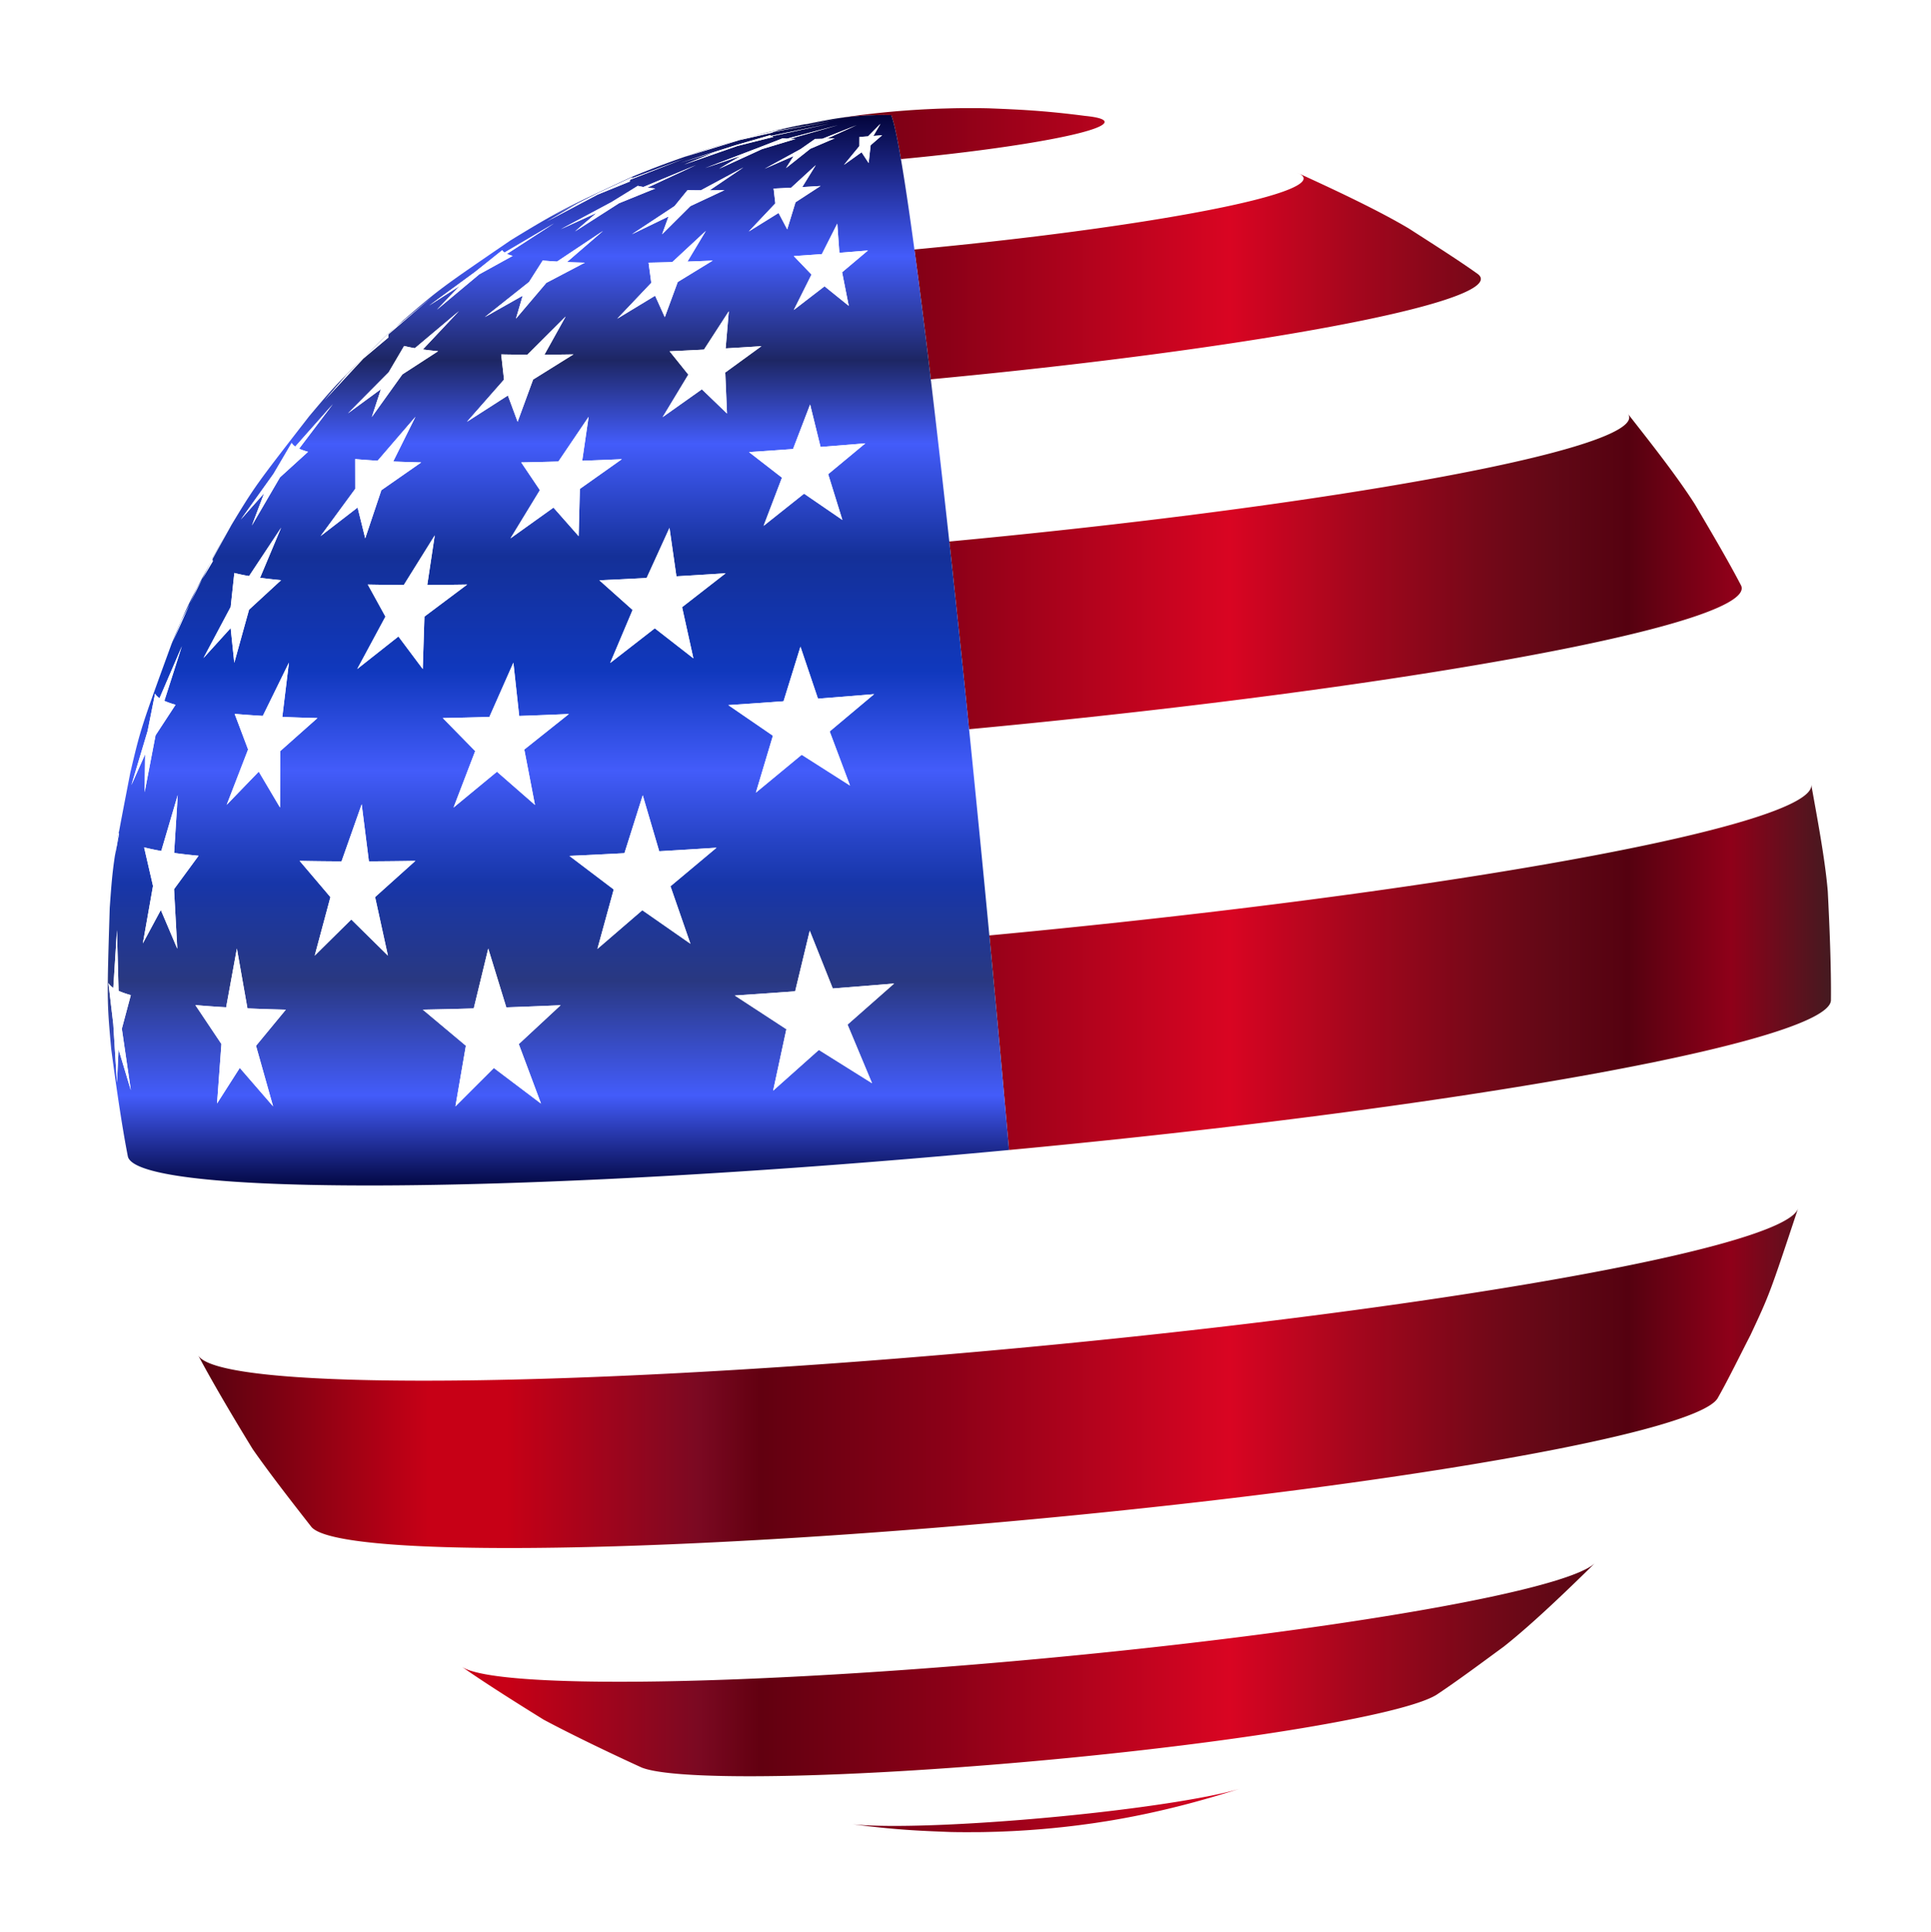 <svg xmlns="http://www.w3.org/2000/svg" viewBox="383.477 -40.707 1792.432 1793.066" enable-background="new 383.477 -40.707 1792.432 1793.066"><defs><filter id="a" color-interpolation-filters="sRGB"><feFlood flood-opacity=".839" flood-color="#000" result="flood"/><feComposite in="flood" in2="SourceGraphic" operator="in" result="composite1"/><feGaussianBlur in="composite1" stdDeviation="20.3" result="blur"/><feOffset dx="3.6" dy="3.9" result="offset"/><feComposite in="SourceGraphic" in2="offset" result="composite2"/></filter></defs><g filter="url(#a)"><path fill="#FFF" d="M2012.409 533.772l-16.46-35.106c9.767 19.481-87.75 48.82-283.051 80.136-129 20.684-281.126 39.098-433.475 53.402a28511.135 28511.135 0 0118.812 191.386c162.075-15.217 323.912-34.806 461.147-56.811 202.561-32.48 306.244-62.96 301.687-83.673l-6.956-29.056c-23.297-77.03-25.732-85.082-41.704-120.278m-223.237-294.893l-37.809-29.366c19.106 13.756-49.954 36.02-198.873 59.898-91.839 14.726-200.142 27.836-308.604 38.02 5.44 45.529 11.204 96.075 17.168 150.56 134.07-12.588 267.942-28.793 381.463-46.995 176.914-28.367 262.648-54.891 248.086-72.007l-12.42-14.306c-53.292-55.526-60.14-62.66-89.011-85.803M1453.187 74.596c-38.242-7.662-40.532-8.121-66.19-11.65 37.537 3.704 16.312 14.346-56.57 26.033-34.007 5.452-74.11 10.307-114.272 14.078 3.636 21.154 7.849 49.48 12.512 83.902 76.751-7.207 153.39-16.483 218.377-26.904 112.334-18.012 160.452-34.726 137.233-44.232l-8.724-3.538c-58.438-20.999-78.124-28.073-122.366-37.689m-300.648-8.655c17.769-2.85 35.976-4.118 54.577-3.72-18.6-.398-36.809.87-54.577 3.72m518.681 1487.817l42.184-25.441c-14.578 9.205-61.334 20.894-138.003 33.187-162.498 26.056-397.838 44.96-525.647 42.226-39.336-.842-63.902-3.636-74.326-7.86l22.516 8.884c63.258 21.459 71.386 24.216 123.607 35.502 14.917 2.704 34.846 6.103 49.843 8.325 6.439.684 14.728 1.152 24.908 1.37 66.884 1.431 190.041-8.462 275.08-22.097 27.012-4.332 46.93-8.52 59.39-12.264 6.741-2.301 15.755-5.3 22.457-7.717 44.492-17.748 76.638-30.572 117.991-54.115m272.414-251.412l30.681-49.308c-9.78 16.912-94.693 40.212-248.725 64.91-283.86 45.516-694.965 78.54-918.228 73.761-84.094-1.8-129.544-8.705-138.361-19.048l22.213 25.121c57.75 58.03 57.75 58.03 90.552 84.174l26.471 20.18c10.344 7.46 46.608 12.419 110.118 13.778 180.617 3.866 513.196-22.85 742.836-59.672 118.945-19.072 186.943-37.114 199.761-50.614l5.918-6.327c48.34-56.388 57.05-66.549 76.764-96.955m130.332-348.454c1.722-21.017 4.67-49.005 5.465-70.078-.718 20.667-104.222 50.449-301.82 82.133-343.144 55.02-840.106 94.941-1109.997 89.165-110.57-2.366-165.873-12.035-169.042-26.409l10.865 43.54c26.037 80.548 26.037 80.548 43.863 119.18l10.358 21.565c6.357 12.695 58.272 21.204 158.371 23.346 253.702 5.43 720.854-32.096 1043.415-83.817 180.892-29.005 277.896-56.314 283.464-75.665 8.972-36.562 20.49-85.592 25.058-122.96"/><linearGradient id="b" gradientUnits="userSpaceOnUse" x1="563.658" y1="855.826" x2="2079.478" y2="855.826"><stop offset="0" stop-color="#550210"/><stop offset=".141" stop-color="#c70016"/><stop offset=".189" stop-color="#c70016"/><stop offset=".306" stop-color="#7b0922"/><stop offset=".345" stop-color="#620010"/><stop offset=".453" stop-color="#890017"/><stop offset=".632" stop-color="#d90522"/><stop offset=".707" stop-color="#a6061d"/><stop offset=".789" stop-color="#740818"/><stop offset=".83" stop-color="#610816"/><stop offset=".876" stop-color="#550110"/><stop offset=".939" stop-color="#8f0019"/><stop offset="1" stop-color="#441a20"/></linearGradient><path fill="url(#b)" d="M1152.54 65.94c10.687-1.658 10.891-1.69 16.208-2.431 8.971-1.214 8.971-1.214 13.363-1.752 7.898-.94 7.898-.94 11.789-1.358 7.387-.77 7.387-.77 11.042-1.113 7.286-.659 7.286-.659 10.915-.95 7.14-.55 7.567-.582 11.357-.833 8.13-.508 8.285-.517 12.472-.73 8.922-.414 9.651-.448 14.568-.608 11.646-.315 12.1-.327 18.31-.389 15.92-.035 16.542-.036 25.148.146 26.313 1.05 51.166 2.04 89.286 7.024 37.536 3.704 16.311 14.346-56.571 26.032-34.007 5.453-74.11 10.308-114.272 14.078-3.63-21.114-6.684-35.083-9.039-40.835-18.6-.398-36.807.87-54.575 3.72zm433.372 50.63a22.642 22.642 0 00-1.635-.747l1.635.747zm-138.868 43.485c-64.988 10.42-141.626 19.697-218.377 26.903 4.664 34.422 9.779 74.938 15.219 120.472 108.462-10.183 216.765-23.293 308.604-38.019 148.92-23.878 217.98-46.142 198.874-59.898-18.58-13.292-44.371-29.541-63.559-41.94-29.322-17.464-70.501-36.654-101.893-51.003 19.06 9.62-29.417 25.936-138.868 43.485zm195.473 250.941c-113.521 18.202-247.394 34.407-381.463 46.995 5.965 54.49 12.13 112.92 18.368 174.213 152.35-14.304 304.476-32.718 433.476-53.402 195.302-31.316 292.818-60.655 283.051-80.136-11.942-23.039-29.596-52.829-42.774-75.185-16.908-26.626-43.115-59.666-62.571-84.492 14.56 17.116-71.173 43.64-248.087 72.007zm433.986 371.81c-2.484-30.164-10.142-69.9-15.434-99.7 4.557 20.713-99.126 51.194-301.687 83.673-137.235 22.005-299.072 41.594-461.147 56.811 3.128 32.944 6.243 66.333 9.33 100.034 3.092 33.754 6.064 66.836 8.911 99.133 162.072-15.217 323.904-34.806 461.135-56.81 197.598-31.684 301.102-61.466 301.82-82.133.355-30.313-1.384-70.732-2.928-101.008zm-311.06 369.711c-322.56 51.72-789.712 89.247-1043.414 83.817-100.1-2.142-152.014-10.651-158.371-23.347 14.213 26.81 34.935 61.599 50.823 87.45 15.51 22.28 37.774 50.857 54.52 72.224 8.817 10.343 54.267 17.249 138.361 19.048 223.263 4.778 634.367-28.245 918.228-73.76 154.032-24.699 238.946-48 248.725-64.91 9.78-17.17 21.31-40.884 30.375-58.44 17.785-38.006 17.785-38.006 43.93-116.752l.288-.995c-5.568 19.35-102.572 46.66-283.464 75.665zm-847.088 363.397c-63.51-1.359-99.774-6.318-110.118-13.779 22.3 15.648 53.1 34.956 76.249 49.32 26.77 14.325 63.32 31.81 90.942 44.415 10.424 4.224 34.99 7.018 74.326 7.86 127.809 2.735 363.149-16.17 525.647-42.226 76.67-12.293 123.425-23.982 138.003-33.187 19.173-12.695 43.773-31.03 62.316-44.63 26.951-21.28 59.837-53.151 84.51-77.35-14.478 13.419-82.16 31.165-199.039 49.905-229.64 36.822-562.22 63.537-742.836 59.672zm941.875-109.578c.256-.237.5-.473.722-.708l-.722.708zm-663.928 243.615c-10.18-.218-18.47-.686-24.908-1.37 40.238 5.192 61.32 6.013 90.5 7.149 8.606.182 9.228.18 25.148.146 6.208-.062 6.663-.074 18.31-.389 4.915-.16 5.46-.185 14.568-.608 4.187-.213 4.342-.222 12.472-.73 3.79-.25 4.217-.284 11.357-.832 3.627-.292 3.627-.292 10.915-.951 3.655-.343 3.655-.343 11.042-1.113 3.888-.419 3.888-.419 11.789-1.357 4.39-.54 4.39-.54 13.363-1.753 5.315-.742 5.315-.742 16.208-2.432 55.712-8.996 99.943-22.738 123.705-30.121-12.46 3.744-32.377 7.932-59.39 12.264-85.038 13.635-208.195 23.528-275.08 22.097z"/><linearGradient id="c" gradientUnits="userSpaceOnUse" x1="898.192" y1="1055.668" x2="898.192" y2="62.15"><stop offset="0" stop-color="#030844"/><stop offset=".084" stop-color="#435cfa"/><stop offset=".191" stop-color="#293881"/><stop offset=".283" stop-color="#1736a9"/><stop offset=".323" stop-color="#2643c5"/><stop offset=".388" stop-color="#435cfa"/><stop offset=".481" stop-color="#1038bd"/><stop offset=".588" stop-color="#143098"/><stop offset=".693" stop-color="#435cfa"/><stop offset=".771" stop-color="#1d2663"/><stop offset=".868" stop-color="#435cfa"/><stop offset="1" stop-color="#03043b"/></linearGradient><path fill="url(#c)" d="M492.98 910.212l8.336 57.05-11.379-37.907-1.5 30.87-3.41-54.376-4.525-38.175c.82 1.62 2.335 3.178 4.55 4.667l3.41-53.598 1.49 56.275c3.082 1.404 6.867 2.738 11.36 3.997l-8.333 31.197m124.546 15.816l15.844 56.185-30.92-35.657-21.103 33.018 4.062-55.195-24.182-36.126c8.796.776 18.315 1.465 28.561 2.064l9.972-54.561 9.818 55.566c11.144.486 23.02.88 35.629 1.177l-27.68 33.53m243.898-1.578l20.629 55.217-43.774-33.032-35.655 35.59 9.689-56.262-39.974-33.47c15.382-.29 31.155-.672 47.28-1.144l13.467-55.552 16.76 54.578c16.497-.58 33.32-1.246 50.428-1.996l-38.85 36.07m305.161-18.09l22.749 54.406-49.365-30.9-42.435 37.808 12.282-57.043-47.862-31.255a8378.993 8378.993 0 0056.019-3.915l13.539-56.255 21.375 53.627c18.9-1.46 37.9-2.99 56.962-4.586l-43.264 38.112M486.73 749.245l3.415-23a6.06 6.06 0 00.228 2.934l-3.643 20.066m54.7 31.41l3.012 55.282-15.273-35.948-16.694 31.007 9.427-53.309-8.26-35.837c4.622 1.19 9.929 2.31 15.924 3.351l15.303-51.9-3.36 53.749c6.868.948 14.432 1.817 22.695 2.603l-22.773 31.003m186.625 7.335l11.91 54.353-34.026-33.535-33.947 33.546 14.584-54.322-28.578-33.642c12.49.25 25.47.403 38.901.459l18.704-52.993 6.71 52.988a3531.42 3531.42 0 0043.146-.46l-37.404 33.606m274.186-10.027l18.496 53.332-44.647-31.108-41.682 35.92 15.15-55.173-41.11-31.145a6481.194 6481.194 0 0051.058-2.528l16.993-53.73 15.287 51.93a7529.022 7529.022 0 0053.203-3.278l-42.748 35.78M524.275 637.858l-10.136 52.803.448-35.224-12.704 28.529 15.02-50.172 6.904-34.666c.75 1.483 2.137 2.908 4.164 4.271l20.722-48.2-16.238 50.65c2.82 1.285 6.285 2.505 10.397 3.658l-18.577 28.351m115.692 14.694l-.164 52.338-19.729-33.327-29.777 30.815 19.86-51.37-12.474-33.047c8.05.71 16.76 1.341 26.138 1.89l24.252-49.46-6.142 50.379c10.2.445 21.067.805 32.607 1.076l-34.57 30.706m226.574-1.479l9.914 51.395-35.284-30.83L800.87 704.9l20.088-52.408-30.073-30.65c14.078-.266 28.513-.615 43.27-1.047l22.262-50.368 5.4 49.476c15.098-.53 30.494-1.14 46.15-1.826l-41.425 32.995m283.478-16.805l18.85 50.212-44.84-28.565-42.518 35.14 15.804-52.82-41.385-28.398c16.95-1.127 34.05-2.322 51.266-3.583l15.69-50.641 16.262 48.236a8183.75 8183.75 0 0052.13-4.196l-41.259 34.615M562.448 501.591l-22.068 49.164 7.97-19.32c12.562-25.552 29.583-59.52 43.637-84.283l-14.204 24.885c-.7 1.475-.823 2.9-.368 4.273l-14.967 25.28m48.605 19.674l-13.71 49.314-3.365-32.212-25.237 27.79 25.258-47.466 3.388-31.505c3.97 1.023 8.527 1.984 13.677 2.879l29.765-44.93-19.534 46.513c5.898.815 12.393 1.56 19.49 2.236l-29.732 27.38m162.784 6.415l-1.549 48.632-22.58-30.174-38.239 30.184 26.19-48.621-16.368-29.75c10.728.216 21.876.347 33.41.395l28.72-46.065-6.948 46.06a3032.19 3032.19 0 0037.054-.395l-39.69 29.734m239.18-8.747l10.492 47.494-35.822-27.884-41.42 32.189 20.815-49.224L936.258 494c14.396-.655 29.024-1.38 43.85-2.171l21.204-46.502 6.45 44.96a6462.993 6462.993 0 0045.692-2.815l-40.438 31.46m-373.24-120.507l-26.077 44.71 11.36-29.953-21.62 24.349 30.346-42.414 16.842-28.66c.598 1.182 1.703 2.318 3.319 3.405l34.88-39.354-31.296 41.312c2.25 1.024 5.011 1.997 8.29 2.916l-26.045 23.69m94.089 11.946l-14.966 44.675-7.089-28.602-34.355 26.5 32.157-43.83-.048-27.634c6.418.566 13.363 1.069 20.839 1.506l35.103-40.758-20.628 41.493c8.133.355 16.798.642 25.998.858l-37.011 25.792m184.256-1.204l-1.11 43.851-23.381-26.512-39.896 28.55 27.291-44.748-17.33-25.732c11.224-.211 22.733-.49 34.498-.834l28.066-41.485-5.956 40.772a4223.53 4223.53 0 0036.796-1.456l-38.978 27.594m230.503-13.666l13.179 42.46-35.553-24.386-37.579 29.888 17.057-44.734L1075.14 375a6120.954 6120.954 0 0040.874-2.857l15.849-41.316 9.691 39.394a6535.534 6535.534 0 0041.563-3.346l-34.493 28.627m-431.52-107.288l-36.156 38.876 23-26.426-8.55 8.826c14.265-14.158 32.892-33.455 47.735-47.006-.358.322-.682.642-.972.958l38.906-32.694-40.324 34.718c-.51 1.073-.6 2.11-.268 3.108l-23.37 19.64m36.256 14.677l-28.344 39.534 8.448-25.827-30.576 22.407 37.739-38.043 14.372-24.479c2.887.744 6.201 1.443 9.947 2.093l40.925-34.426-33.484 35.578a338.39 338.39 0 0014.174 1.626l-33.201 21.537m121.37 4.774l-14.37 39.196-9.048-24.385-38.004 24.392 34.424-39.175-2.622-23.381c7.802.156 15.91.251 24.298.286l35.556-35.482-19.722 35.48c8.724-.039 17.715-.135 26.948-.288l-37.46 23.357m178.356-6.523l1.627 38.071-23.33-22.483-36.427 25.813 23.851-39.467-17.36-21.636a4046.87 4046.87 0 0031.892-1.58l23.046-35.576-2.936 34.456c10.956-.636 22.04-1.32 33.231-2.048l-33.594 24.45M824.71 210.026l-39.305 32.843 21.028-22.013-28.185 18.104 42.512-31.127 25.315-20.218c.382.754 1.087 1.479 2.118 2.172l45.928-27.034-43.648 28.28c1.434.653 3.196 1.274 5.288 1.86l-31.051 17.133m62.283 7.908l-28.21 33.243 6.294-21.355-35.202 19.889 41.077-32.612 12.694-19.906c4.094.361 8.525.682 13.294.96l42.691-28.443-33.48 28.911c5.186.227 10.713.41 16.582.548l-35.74 18.765m121.979-.8l-12.002 32.63-8.987-19.897-35.15 21.317 31.592-33.288-2.52-18.73c7.16-.134 14.5-.312 22.006-.531l31.131-28.908-17.063 28.454c7.679-.27 15.509-.58 23.471-.929l-32.478 19.882m152.578-9.046l6.168 31.172-22.475-18.135-28.536 21.974 16.449-32.874-16.455-17.164c8.62-.573 17.317-1.18 26.073-1.822l14.299-28.296 1.95 27.073c8.798-.68 17.641-1.392 26.513-2.134l-23.986 20.206M1033.669 94.795l2.345-.8-3.206 1.073.861-.273m-99.113 41.245l-47.268 24.97 29.587-17.048-27.075 13.454 46.078-23.266 31.737-14.693c-.944.602-1.677 1.188-2.199 1.756l49.552-18.576-50.278 19.613c-.26.548-.305 1.078-.136 1.588l-29.998 12.202m19.868 8.016l-40.805 26.116 19.994-17.174-33.215 15.13 47.024-25.116 24.557-15.13c1.475.38 3.168.736 5.081 1.068l48.912-20.368-45.1 20.958c2.19.303 4.604.58 7.241.831l-33.69 13.685m66.342 2.622l-26.28 26.144 5.971-16.493-34.084 16.498L1006 146.688l12.044-14.805c3.986.08 8.128.129 12.413.146l39.475-21.243-31.365 21.242c4.458-.02 9.051-.069 13.768-.147l-31.569 14.797m97.548-3.567l-7.703 25.142-8.043-15.183-27.662 17.173 24.66-26.08-1.603-13.748c5.349-.244 10.784-.513 16.292-.807l22.85-20.966-12.55 20.392c5.598-.325 11.261-.674 16.978-1.046l-23.218 15.123m-26.799-64.709l-7.638 2.034c9.776-2.369 22.818-5.503 32.637-7.683l11.082-2.345a417.51 417.51 0 00-5.798 1.083l40.196-6.306-43.497 6.964a268.52 268.52 0 00-4.903 1.048l-22.079 5.205m-25.412 7.093l-51.181 15.651 33.278-10.893-27.097 8.349 47.808-14.263 33.313-8.152c-.975.315-1.856.624-2.64.927l51.44-9.05-52.782 9.603c-.666.294-1.236.582-1.708.862l-30.431 6.966m-1.744 5.39l-50.007 17.436 29.443-11.727-32.66 9.97 51.782-16.482 32-9.24c.117.232.333.453.648.665l53.91-11.219-53.213 11.6c.439.2.977.39 1.617.569l-33.52 8.428m22.87 2.904l-39.895 18.266 19.973-11.867-32.966 11.208 47.004-17.912 25.06-9.713a138.5 138.5 0 004.065.294l47.25-12.516-44.434 12.66c1.586.068 3.276.124 5.07.167l-31.128 9.413m44.793-.292l-22.575 17.923 7.126-11.212-26.964 11.85 33.43-18.29 13.41-9.393c2.19-.041 4.435-.096 6.73-.163l31.83-12.66-27.53 12.522c2.349-.083 4.743-.178 7.178-.285l-22.635 9.708m56.02-3.321l-1.848 16.523-6.563-9.996-16.365 11.721 14.351-17.464.049-8.452c2.635-.175 5.295-.361 7.972-.557l11.482-11.628-6.514 11.254c2.69-.208 5.394-.425 8.107-.653l-10.67 9.252m28.113 12.88c-3.63-21.114-6.684-35.083-9.04-40.835-18.6-.398-36.807.87-54.576 3.72-66.618 11.716-125.43 28.601-185.082 53.138-61.171 28.424-69.031 32.076-113.521 59.32-64.122 43.806-66.625 45.516-100.355 74.784-58.185 54.901-59.297 55.95-86.733 88.551-49.259 63.473-50.2 64.686-71.946 100.56-39.15 70.702-39.899 72.053-55.798 110.789-27.983 76.68-28.518 78.145-38.212 119.223-15.795 81.43-16.097 82.985-19.161 125.859-2.601 84.964-2.65 86.588 1.372 130.681 3.981 30.052 9.614 70.113 15.469 99.857 3.169 14.374 58.473 24.043 169.042 26.41 161.955 3.465 405.677-9.524 648.862-32.357-2.847-32.296-5.82-65.378-8.911-99.132-3.087-33.7-6.202-67.09-9.33-100.034a28511.135 28511.135 0 00-18.813-191.386c-6.238-61.293-12.403-119.723-18.368-174.213-5.965-54.486-11.73-105.032-17.169-150.561-5.44-45.534-10.554-86.05-15.218-120.472s-8.876-62.748-12.512-83.902"/><path fill="#FFF" d="M1091.515 78.402l-7.638 2.034c9.776-2.369 22.818-5.503 32.637-7.683l11.082-2.345a417.51 417.51 0 00-5.798 1.083l40.196-6.306-43.497 6.964a268.52 268.52 0 00-4.903 1.048l-22.079 5.205"/><path fill="#FFF" d="M1066.103 85.495l-51.181 15.651 33.278-10.893-27.097 8.349 47.808-14.263 33.313-8.152c-.975.315-1.856.624-2.64.927l51.44-9.05-52.782 9.603c-.666.294-1.236.582-1.708.862l-30.431 6.966"/><path fill="#FFF" d="M1064.36 90.885l-50.008 17.436 29.443-11.727-32.66 9.97 51.782-16.482 32-9.24c.117.232.333.453.648.665l53.91-11.219-53.213 11.6c.439.2.977.39 1.617.569l-33.52 8.428M1087.228 93.789l-39.894 18.266 19.973-11.867-32.966 11.208 47.004-17.912 25.06-9.713a138.5 138.5 0 004.065.294l47.25-12.516-44.434 12.66c1.586.068 3.276.124 5.07.167l-31.128 9.413M1132.02 93.497l-22.574 17.923 7.126-11.212-26.964 11.85 33.43-18.29 13.41-9.393c2.19-.041 4.435-.096 6.73-.163l31.83-12.66-27.53 12.522c2.349-.083 4.743-.178 7.178-.285l-22.635 9.708M1188.041 90.176l-1.848 16.523-6.563-9.996-16.365 11.721 14.351-17.464.049-8.452c2.635-.175 5.295-.361 7.972-.557l11.482-11.628-6.514 11.254c2.69-.208 5.394-.425 8.107-.653l-10.67 9.252M1033.67 94.794l2.344-.8-3.206 1.075.861-.275M934.556 136.04l-47.268 24.97 29.587-17.048-27.075 13.454 46.078-23.266 31.737-14.693c-.944.602-1.677 1.188-2.199 1.756l49.552-18.576-50.278 19.613c-.26.548-.305 1.078-.136 1.588l-29.998 12.202M954.424 144.056l-40.805 26.116 19.994-17.174-33.215 15.13 47.024-25.116 24.557-15.13c1.475.38 3.168.736 5.081 1.068l48.912-20.368-45.1 20.958c2.19.303 4.604.58 7.241.831l-33.69 13.685M1020.765 146.678l-26.28 26.144 5.971-16.493-34.084 16.498L1006 146.688l12.044-14.805c3.986.08 8.128.129 12.413.146l39.475-21.243-31.365 21.242c4.458-.02 9.051-.069 13.768-.147l-31.569 14.797M1118.313 143.11l-7.703 25.143-8.043-15.183-27.662 17.173 24.66-26.08-1.603-13.748c5.349-.244 10.784-.513 16.292-.807l22.85-20.966-12.55 20.392c5.598-.325 11.261-.674 16.978-1.046l-23.218 15.123M824.71 210.025l-39.304 32.843 21.028-22.013-28.185 18.104 42.512-31.127 25.315-20.218c.382.754 1.087 1.479 2.118 2.172l45.928-27.034-43.648 28.28c1.434.653 3.196 1.274 5.288 1.86l-31.051 17.133M886.994 217.933l-28.21 33.243 6.294-21.355-35.202 19.889 41.077-32.612 12.694-19.906c4.094.361 8.525.682 13.294.96l42.691-28.443-33.48 28.911c5.186.227 10.713.41 16.582.548l-35.74 18.765M1008.973 217.133l-12.002 32.63-8.987-19.897-35.15 21.317 31.592-33.288-2.52-18.73c7.16-.134 14.5-.312 22.006-.531l31.131-28.908-17.063 28.454c7.679-.27 15.509-.58 23.471-.929l-32.478 19.882M1161.551 208.087l6.168 31.172-22.475-18.135-28.536 21.974 16.449-32.874-16.455-17.164c8.62-.573 17.317-1.18 26.073-1.822l14.299-28.296 1.95 27.073c8.798-.68 17.641-1.392 26.513-2.134l-23.986 20.206M717.104 288.214l-36.157 38.876 23-26.426-8.55 8.826c14.265-14.158 32.892-33.455 47.735-47.006-.358.322-.682.642-.972.958l38.906-32.694-40.324 34.718c-.51 1.073-.6 2.11-.268 3.108l-23.37 19.64M753.36 302.89l-28.344 39.535 8.448-25.827-30.576 22.407 37.739-38.043 14.372-24.479c2.887.744 6.201 1.443 9.947 2.093l40.925-34.426-33.484 35.578a338.39 338.39 0 0014.174 1.626l-33.201 21.537M874.73 307.665l-14.37 39.196-9.048-24.385-38.004 24.392 34.424-39.175-2.622-23.381c7.802.156 15.91.251 24.298.286l35.556-35.482-19.722 35.48c8.724-.039 17.715-.135 26.948-.288l-37.46 23.357M1053.086 301.142l1.627 38.071-23.33-22.483-36.427 25.813 23.851-39.467-17.36-21.636a4046.87 4046.87 0 0031.892-1.58l23.046-35.576-2.936 34.456c10.956-.636 22.04-1.32 33.231-2.048l-33.594 24.45M639.775 398.425l-26.076 44.71 11.36-29.953-21.62 24.349 30.346-42.414 16.842-28.66c.598 1.182 1.703 2.318 3.319 3.405l34.88-39.354-31.296 41.312c2.25 1.024 5.011 1.997 8.29 2.916l-26.045 23.69M733.864 410.372l-14.966 44.675-7.089-28.602-34.355 26.5 32.157-43.83-.048-27.634c6.418.566 13.363 1.069 20.839 1.506l35.103-40.758-20.628 41.493c8.133.355 16.798.642 25.998.858l-37.011 25.792M918.12 409.168l-1.11 43.851-23.381-26.512-39.896 28.55 27.291-44.748-17.33-25.732c11.224-.211 22.733-.49 34.498-.834l28.066-41.485-5.956 40.772a4223.53 4223.53 0 0036.796-1.456l-38.978 27.594M1148.623 395.502l13.179 42.46-35.553-24.386-37.579 29.888 17.057-44.734L1075.14 375a6120.954 6120.954 0 0040.874-2.857l15.849-41.316 9.691 39.394a6535.534 6535.534 0 0041.563-3.346l-34.493 28.627M562.448 501.59l-22.068 49.165 7.97-19.32c12.562-25.552 29.583-59.52 43.637-84.283l-14.204 24.885c-.7 1.475-.823 2.9-.368 4.273l-14.967 25.28M611.053 521.264l-13.71 49.314-3.365-32.212-25.237 27.79 25.258-47.466 3.388-31.505c3.97 1.023 8.527 1.984 13.677 2.879l29.765-44.93-19.534 46.513c5.898.815 12.393 1.56 19.49 2.236l-29.732 27.38M773.837 527.678l-1.549 48.632-22.58-30.174-38.239 30.184 26.19-48.621-16.368-29.75c10.728.216 21.876.347 33.41.395l28.72-46.065-6.948 46.06a3032.19 3032.19 0 0037.054-.395l-39.69 29.734M1013.016 518.931l10.493 47.494-35.822-27.884-41.42 32.189 20.815-49.224L936.258 494c14.396-.655 29.024-1.38 43.85-2.171l21.204-46.502 6.45 44.96a6462.993 6462.993 0 0045.692-2.815l-40.438 31.46M524.275 637.858l-10.136 52.803.448-35.224-12.704 28.529 15.02-50.172 6.904-34.666c.75 1.483 2.137 2.908 4.164 4.271l20.722-48.2-16.238 50.65c2.82 1.285 6.285 2.505 10.397 3.658l-18.577 28.351M639.967 652.552l-.164 52.338-19.729-33.327-29.777 30.815 19.86-51.37-12.474-33.047c8.05.71 16.76 1.341 26.138 1.89l24.252-49.46-6.142 50.379c10.2.445 21.067.805 32.607 1.076l-34.57 30.706M866.542 651.073l9.914 51.395-35.284-30.83L800.87 704.9l20.088-52.408-30.073-30.65c14.078-.266 28.513-.615 43.27-1.047l22.262-50.368 5.4 49.476c15.098-.53 30.494-1.14 46.15-1.826l-41.425 32.995M1150.02 634.268l18.85 50.212-44.84-28.565-42.518 35.14 15.804-52.82-41.385-28.398c16.95-1.127 34.05-2.322 51.266-3.583l15.69-50.641 16.262 48.236a8183.75 8183.75 0 0052.13-4.196l-41.259 34.615M486.73 749.245l3.415-23a6.06 6.06 0 00.228 2.934l-3.643 20.066M541.43 780.656l3.012 55.281-15.273-35.948-16.694 31.007 9.427-53.309-8.26-35.837c4.622 1.19 9.929 2.31 15.924 3.351l15.303-51.9-3.36 53.749c6.868.948 14.432 1.817 22.695 2.603l-22.773 31.003M728.056 787.991l11.91 54.353-34.026-33.535-33.947 33.546 14.584-54.322-28.578-33.642c12.49.25 25.47.403 38.901.459l18.704-52.993 6.71 52.988a3531.42 3531.42 0 0043.146-.46l-37.404 33.606M1002.242 777.964l18.496 53.332-44.647-31.108-41.682 35.92 15.15-55.173-41.11-31.145a6481.194 6481.194 0 0051.058-2.528l16.993-53.73 15.287 51.93a7529.022 7529.022 0 0053.203-3.278l-42.748 35.78M492.98 910.212l8.336 57.05-11.379-37.907-1.5 30.87-3.41-54.376-4.525-38.175c.82 1.62 2.335 3.178 4.55 4.667l3.41-53.598 1.49 56.275c3.082 1.404 6.867 2.738 11.36 3.997l-8.333 31.197M617.525 926.028l15.844 56.185-30.92-35.657-21.103 33.018 4.062-55.195-24.182-36.126c8.796.776 18.315 1.465 28.561 2.064l9.972-54.561 9.818 55.566c11.144.486 23.02.88 35.629 1.177l-27.68 33.53M861.424 924.45l20.629 55.218-43.774-33.032-35.655 35.59 9.689-56.262-39.974-33.47c15.382-.29 31.155-.672 47.28-1.144l13.467-55.552 16.76 54.578c16.497-.58 33.32-1.246 50.428-1.996l-38.85 36.07M1166.585 906.36l22.749 54.406-49.365-30.9-42.435 37.808 12.282-57.043-47.862-31.255a8378.993 8378.993 0 0056.019-3.915l13.539-56.255 21.375 53.627c18.9-1.46 37.9-2.99 56.962-4.586l-43.264 38.112"/></g></svg>